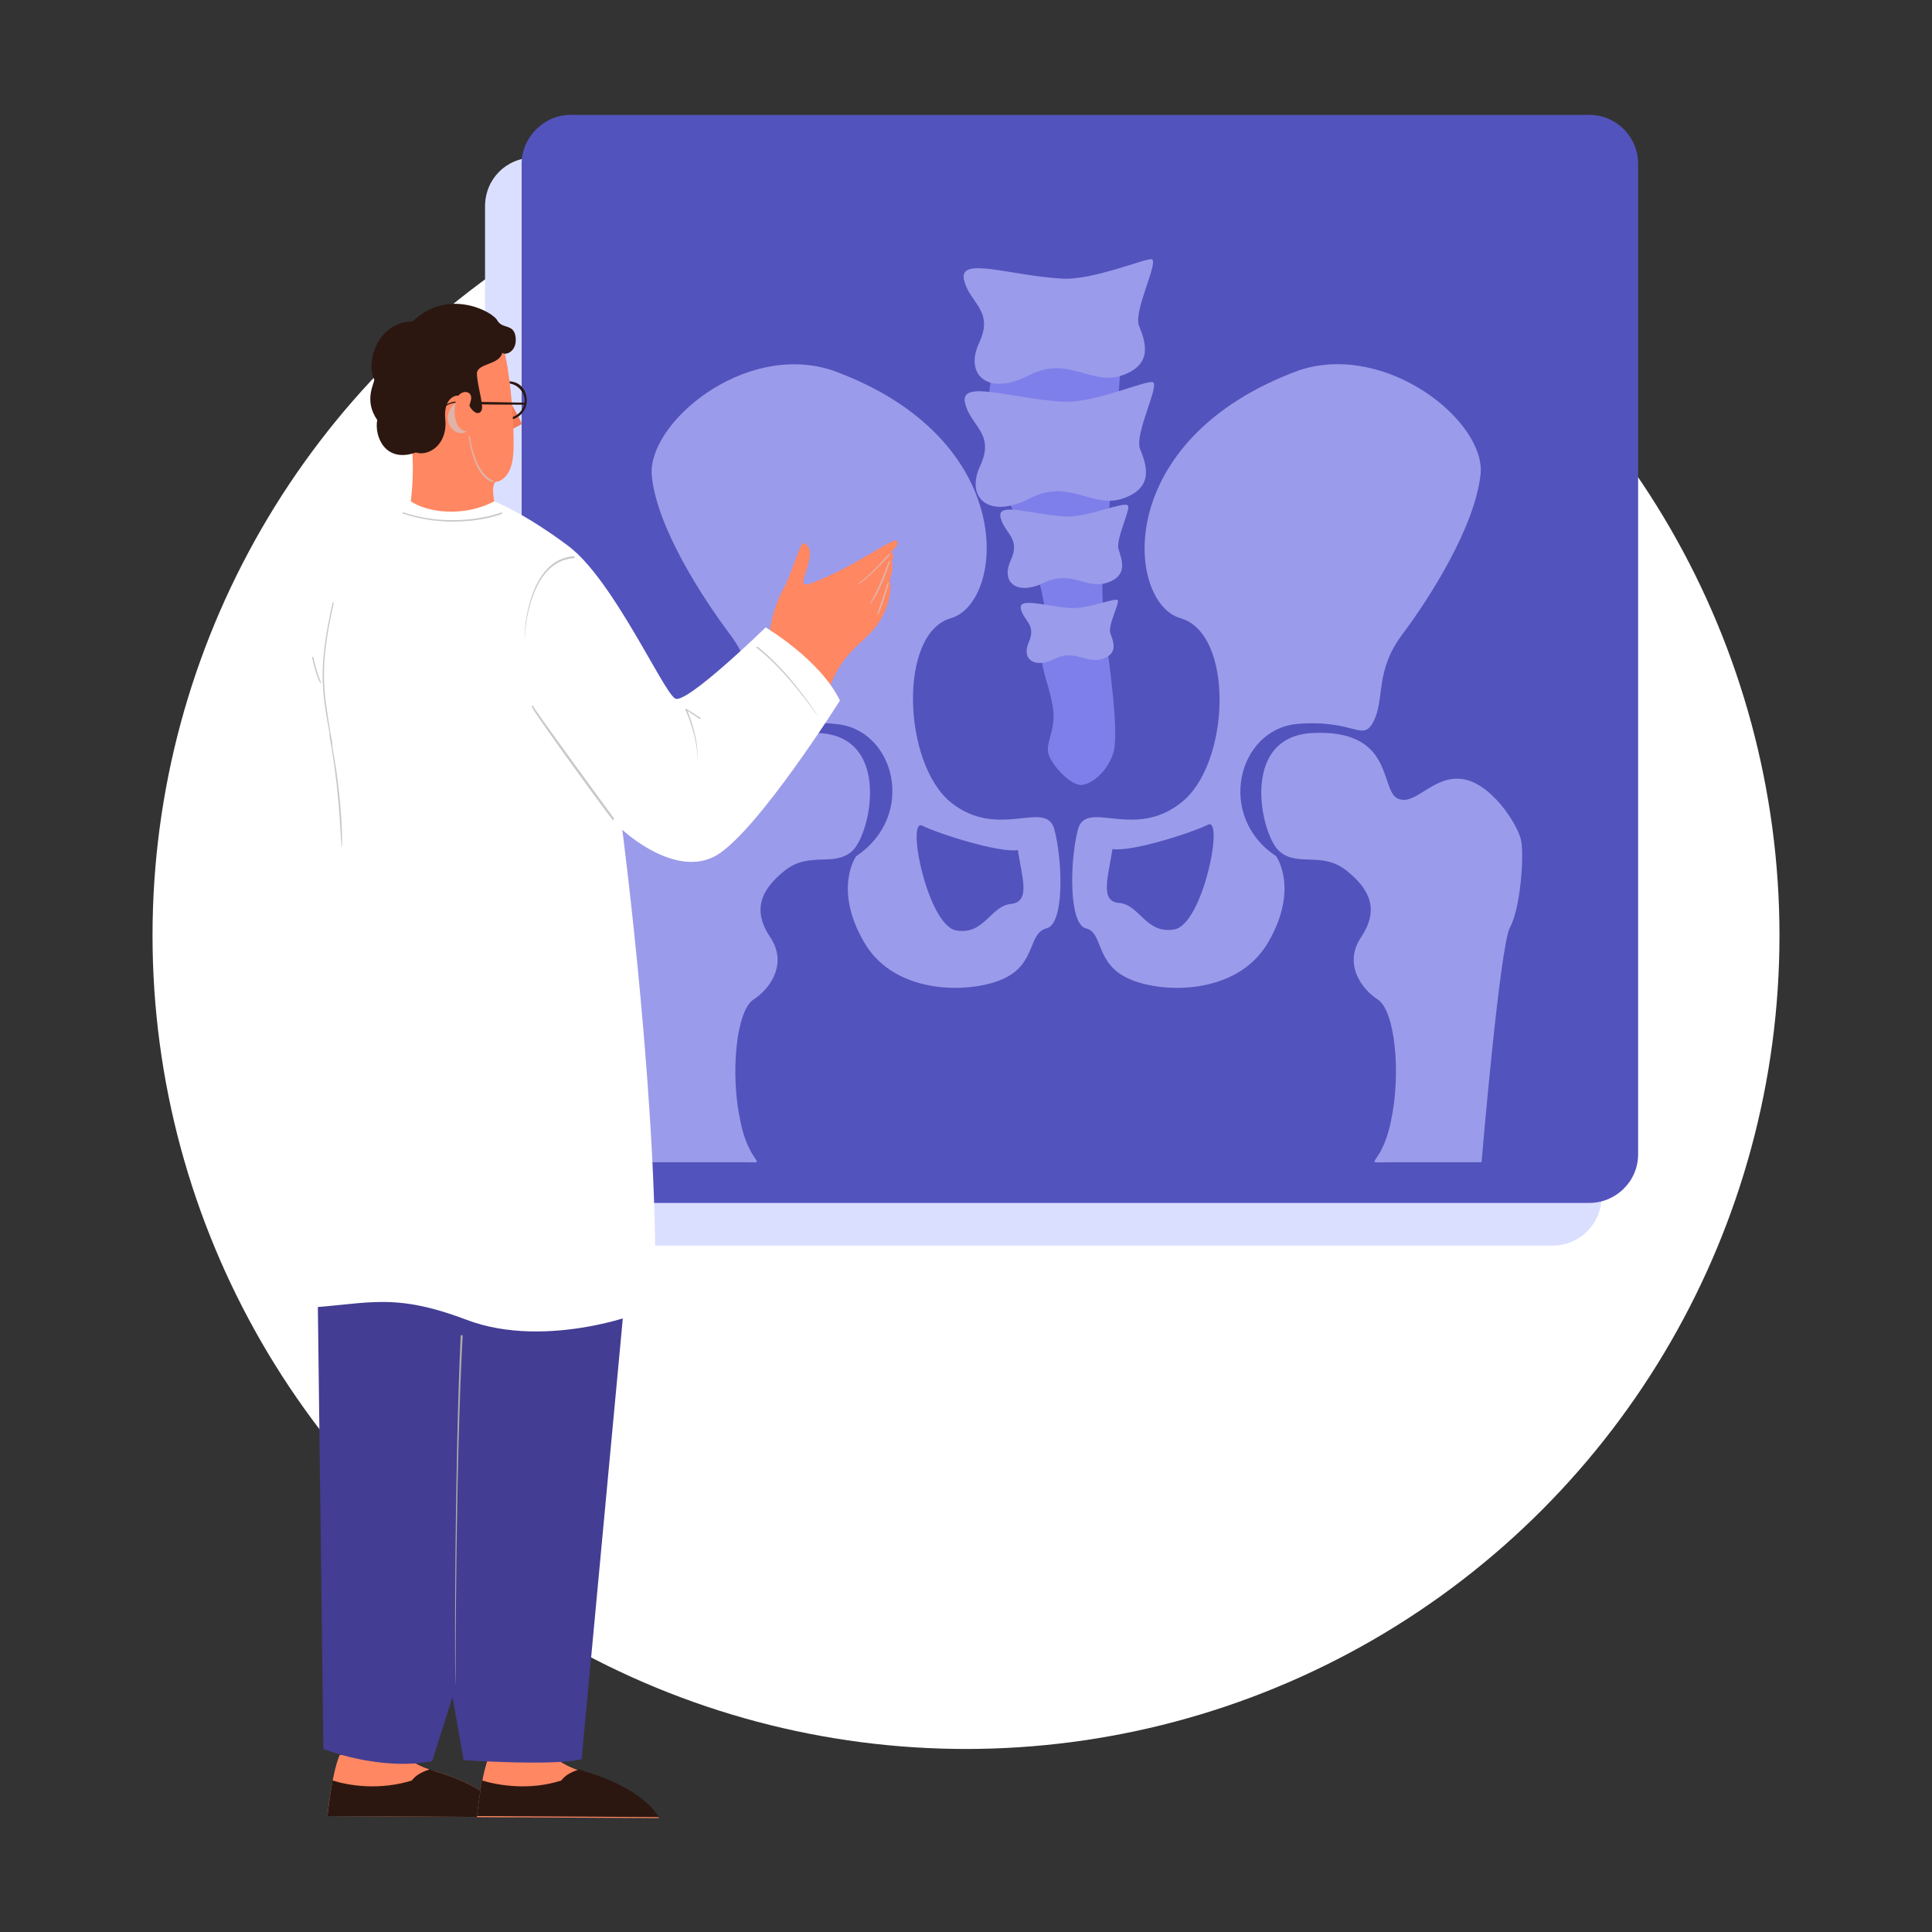 <?xml version="1.0" encoding="utf-8"?>
<!-- Generator: Adobe Illustrator 27.4.1, SVG Export Plug-In . SVG Version: 6.00 Build 0)  -->
<svg version="1.1" id="レイヤー_1" xmlns="http://www.w3.org/2000/svg" xmlns:xlink="http://www.w3.org/1999/xlink" x="0px"
	 y="0px" viewBox="0 0 190 190" style="enable-background:new 0 0 190 190;" xml:space="preserve">
<rect x="0" y="0" width="190" height="190" fill="#333333" stroke="none"/>
<style type="text/css">
	.st0{fill:#FFFFFF;}
	.st1{fill:#DBDFFF;}
	.st2{fill:#5353BD;}
	.st3{fill:#7F7FEB;}
	.st4{fill:#9B9BEB;}
	.st5{fill:#FF8762;}
	.st6{fill:#2B1710;}
	.st7{fill:#433D93;}
	.st8{fill:#F57954;}
	.st9{fill:#E0B3A8;}
	.st10{fill:#C9C9C9;}
	.st11{fill:#ABABAB;}
</style>
<g>
	<g id="_レイヤー_2">
		<g id="contents">
			<g>
				<circle class="st0" cx="95" cy="92" r="80"/>
				<g>
					<g>
						<g>
							<path class="st1" d="M52.5,15.5h100.2c2.7,0,4.8,2.2,4.8,4.8v97.4c0,2.7-2.2,4.8-4.8,4.8H52.5c-2.7,0-4.8-2.2-4.8-4.8V20.3
								C47.7,17.6,49.8,15.5,52.5,15.5z"/>
						</g>
						<path class="st2" d="M56.1,11.3h100.2c2.7,0,4.8,2.2,4.8,4.8v97.4c0,2.7-2.2,4.8-4.8,4.8H56.1c-2.7,0-4.8-2.2-4.8-4.8V16.1
							C51.3,13.5,53.5,11.3,56.1,11.3z"/>
						<g>
							<path class="st3" d="M98.6,33.6c-3.4,7.6,0.3,14.8,2.4,20c2,5.2,2.1,8.1,1.6,9.9c-0.5,1.8,0.4,3.2,0.9,5.8
								c0.5,2.6-0.9,3.8-0.3,5.1c0.6,1.3,2.2,2.8,3.1,2.8s2.6-1.2,3.2-3.2s-0.5-9.2-0.7-11.1s-0.7-4.6-0.1-9.3s1.7-19.4,1.6-19.8
								S98.6,33.6,98.6,33.6L98.6,33.6z"/>
							<path class="st4" d="M128.9,72.1c-7,0.5-4.9,10-3.1,11.6s4.2,0,6.6,1.9s3.2,3.9,1.5,6.5c-1.8,2.6-0.1,5.1,1.6,6.2
								s2.3,7.3,1.3,11.9c-0.9,4.6-3,4.1-0.3,4.1h9.2c0,0,1.8-21.3,2.8-23.1s1.4-6.9,1.1-8.5s-3-5.8-5.9-6.1s-4.6,2.8-6.3,1.9
								S137.1,71.6,128.9,72.1L128.9,72.1z"/>
							<path class="st4" d="M127.8,36.4c-18.6,6.8-17,22.9-11.7,24.4s4.9,14.3,0.1,18.1c-4.7,3.8-9.4-0.4-10.2,2.7s-0.9,9.3,0.8,9.7
								s0.9,3.4,4.1,4.9c3.1,1.5,10.7,1.8,13.8-3.5c3.1-5.3,0.8-8.5,0.8-8.5c-5.9-3.9-3.8-12.4,2-13c5.8-0.5,6.5,1.9,7.6-0.3
								c1.1-2.2,0.1-4.9,2.8-8.5c2.7-3.6,7.1-10.5,7.7-15.7S136.4,33.6,127.8,36.4z M115.5,91.4c-2.8,0.5-3.4-2.4-5.4-2.6
								c-2-0.1-1.1-2.6-0.7-5.3c1.9,0.3,7.8-1.6,9.4-2.4S118.3,90.9,115.5,91.4z"/>
							<path class="st4" d="M80.7,72.1c7,0.5,4.9,10,3.1,11.6s-4.2,0-6.6,1.9s-3.2,3.9-1.5,6.5c1.8,2.6,0.1,5.1-1.6,6.2
								s-2.3,7.3-1.3,11.9c0.9,4.6,3,4.1,0.3,4.1h-9.2c0,0-1.8-21.3-2.8-23.1s-1.3-6.9-1.1-8.5c0.3-1.6,3-5.8,5.9-6.1
								c3-0.3,4.6,2.8,6.3,1.9S72.5,71.6,80.7,72.1L80.7,72.1z"/>
							<path class="st4" d="M64.1,46.8c0.5,5.1,5,12,7.7,15.6s1.8,6.3,2.8,8.5c1.1,2.2,1.8-0.3,7.6,0.3c5.8,0.5,8,9,2,13
								c0,0-2.3,3.2,0.8,8.5s10.7,5,13.8,3.5c3.1-1.5,2.3-4.4,4.1-4.9c1.8-0.4,1.6-6.6,0.8-9.7c-0.8-3.1-5.5,1.1-10.2-2.7
								s-5.2-16.6,0-18.1c5.3-1.5,6.9-17.7-11.7-24.4C73.1,33.6,63.6,41.7,64.1,46.8z M90.7,81.2c1.6,0.8,7.6,2.7,9.4,2.4
								c0.4,2.7,1.3,5.1-0.7,5.3S96.8,92,94,91.5C91.2,90.9,89.1,80.4,90.7,81.2z"/>
							<path class="st4" d="M104.5,39.5c-5.1-0.3-10.1-2.2-9.6,0.1c0.5,2.3,3,3,1.5,6.2c-1.5,3.2,0.9,5.3,4.9,3.2
								c3.9-2,6.1,1.1,9.2,0s2.2-3.4,1.6-4.9c-0.5-1.5,1.9-6.1,1.3-6.5C112.8,37.3,107.6,39.7,104.5,39.5L104.5,39.5z"/>
							<path class="st4" d="M104.4,27.4c-5.1-0.3-10.1-2.2-9.6,0.1s3,3,1.5,6.2s0.9,5.3,4.9,3.2c3.9-2,6.1,1.1,9.2,0
								s2.2-3.4,1.6-4.9c-0.5-1.5,1.9-6.1,1.3-6.5C112.8,25.3,107.5,27.6,104.4,27.4L104.4,27.4z"/>
							<path class="st4" d="M104.8,50.8c-3.4-0.2-6.8-1.5-6.4,0.1s2,2,1,4.2s0.6,3.5,3.3,2.2s4.1,0.7,6.2,0s1.4-2.3,1.1-3.3
								s1.3-4.1,0.9-4.3C110.5,49.3,106.9,50.9,104.8,50.8L104.8,50.8z"/>
							<path class="st4" d="M105.3,59.8c-2.6-0.2-5.2-1.1-4.9,0.1c0.3,1.2,1.5,1.5,0.8,3.2c-0.8,1.7,0.5,2.7,2.5,1.7s3.1,0.5,4.7,0
								s1.1-1.7,0.8-2.5c-0.3-0.8,1-3.1,0.7-3.3S106.9,59.9,105.3,59.8z"/>
						</g>
					</g>
					<g>
						<path class="st5" d="M33.4,172.6c-0.8,1.9-1.2,6-1.2,6l17.9,0.1c-1.2-1.9-3.9-3.5-7.3-4.5c-3.4-1-3.8-2.6-3.8-2.6L33.4,172.6z
							"/>
						<path class="st6" d="M32.7,175.1c1.6,0.5,4.6,1,7.8,0c0.3-0.4,0.8-0.8,1.8-1.1c0.2,0.1,0.3,0.1,0.5,0.2c3.4,1,6.1,2.6,7.3,4.5
							l-17.9-0.1C32.2,178.6,32.4,176.8,32.7,175.1L32.7,175.1z"/>
						<path class="st5" d="M48.1,172.7c-0.8,1.9-1.2,6-1.2,6l17.9,0.1c-1.2-1.9-3.9-3.5-7.3-4.5c-3.4-1-3.8-2.6-3.8-2.6L48.1,172.7z
							"/>
						<path class="st6" d="M47.4,175.1c1.7,0.5,4.7,1,7.8,0c0.3-0.4,0.8-0.8,1.8-1.1c0.2,0.1,0.3,0.1,0.5,0.2c3.4,1,6.1,2.6,7.3,4.5
							l-17.9-0.1C46.9,178.6,47.1,176.9,47.4,175.1L47.4,175.1z"/>
						<path class="st7" d="M61.6,125.9L57.2,173c-2.6,0.7-11.6,0.1-11.6,0.1l-1.1-6.2l-2,6.3c-5.2,1-10.7-1.2-10.7-1.2l-0.6-48.2
							l18.9-7.2C50.1,116.6,61.6,125.9,61.6,125.9z"/>
						<path class="st5" d="M75.7,62.1c0.3-2.2,1.1-3.8,1.5-4.5c0.4-0.6,1.5-4.2,1.8-4.2c0.8,0.3,0.8,1.1,0.3,2.7s-0.8,1.9,2.5,0.4
							c3.2-1.5,6.2-3.7,6.4-3.3c0.3,0.4-0.5,0.9-0.5,1.1c0.3,0.6,0,0.8,0,0.8c0.2,0.9-0.2,1.9-0.2,1.9c0.3,1.3-0.3,3.3-1.5,4.8
							s-3.5,2.6-4.6,6.4C77.4,67.8,75.7,62.1,75.7,62.1z"/>
						<path class="st0" d="M40.4,49.3c0,0-1,0.8-1.2,0.8c-5.3,2.3-9.2,4.7-11.6,13S24.1,81,25.8,82.4s7.5,1.5,7.5,1.5
							c-0.6,3-3,26.3-5,44.8c7.5-0.2,9.7-1.9,17.6,1.1c7.9,3,18-0.8,18.5-1.4c0.5-18.5-3.2-46.8-3.2-46.8s5.2,4.9,9.3,2.5
							c4.1-2.5,12.1-15.2,12.1-15.2c-1.9-4-7.3-7.2-7.3-7.2s-7.8,7.6-8.9,7c-1.2-0.7-6.1-11.7-10.5-15s-7.3-4.4-7.3-4.4H40.4
							L40.4,49.3z"/>
						<path class="st8" d="M49.7,38.7c0,0,1.7,2.9,1.6,3c-0.1,0.1-1.7,0.9-1.7,0.9L49.7,38.7z"/>
						<path class="st6" d="M49.9,41.3c-1,0-1.8-0.8-1.8-1.9c0-1.1,0.8-1.9,1.9-1.9s1.8,0.8,1.8,1.9C51.8,40.5,50.9,41.3,49.9,41.3z
							 M49.9,37.7c-0.9,0-1.7,0.8-1.7,1.7s0.8,1.7,1.7,1.7s1.7-0.8,1.7-1.7S50.8,37.7,49.9,37.7z"/>
						<path class="st5" d="M49.5,34.2c0.6,2,1.1,7,1,10.1s-1.8,3.1-1.8,3.1c-0.4,0.5-0.1,1.7-0.1,1.9c-3,1.6-6.6,1.1-8.2,0
							c0.5-4.1-0.1-6.9-0.1-7c0-0.2,2.7-6.9,3.1-7.1C43.8,34.9,49.4,34.2,49.5,34.2L49.5,34.2z"/>
						<path class="st6" d="M49.4,34.7c-0.3,1.2-2.4,1-2.5,2c0,1,0.6,2.9,0.5,3.5c-0.1,0.6-0.8,0.7-1.4-0.6s-2.5-0.8-2.2,1.7
							c0.2,2.5-1.7,3.6-2.9,3.2c-3.1,1.1-4.1-1.7-3.8-3.2c-1.4-2-0.2-3.7-0.3-4c-0.8-1.4,0.1-5.6,3.8-5.7c3.4-3.3,7.8-1,8.3-0.1
							s1.6,0.3,1.8,1.6C50.9,34.5,49.8,35,49.4,34.7z"/>
						<g>
							<path class="st9" d="M45,39.4c-2.3,1.9,0.1,4,1,2.9C45.2,40.4,45,39.4,45,39.4z"/>
						</g>
						<g>
							<path class="st9" d="M48.5,47.4L48.5,47.4c-0.5,0-1.9-0.9-2.4-4.4v-0.1h0.1c0.5,3.3,1.8,4.2,2.2,4.3
								C48.5,47.2,48.5,47.3,48.5,47.4C48.5,47.3,48.5,47.4,48.5,47.4z"/>
						</g>
						<g>
							<path class="st10" d="M44.5,51.3c-1.4,0-3.1-0.2-4.9-0.8c0,0-0.1,0,0-0.1c0,0,0,0,0.1,0c5.2,1.7,9.6,0,9.6,0h0.1v0.1
								C49.3,50.6,47.4,51.3,44.5,51.3z"/>
						</g>
						<g>
							<path class="st10" d="M51.6,63C51.6,63,51.5,63,51.6,63c-0.1-1.6,0.6-8,4.8-8.3c0,0,0.1,0,0.1,0.1s0,0.1-0.1,0.1
								C52.3,55.2,51.6,61.4,51.6,63C51.7,63,51.6,63,51.6,63L51.6,63L51.6,63z"/>
						</g>
						<g>
							<path class="st10" d="M60.3,80.7C60.3,80.7,60.2,80.7,60.3,80.7c-0.9-1.1-8-10.9-8-11.2v-0.1h0.1c0.1,0.3,5.8,8.1,8,11.1
								C60.3,80.6,60.3,80.7,60.3,80.7L60.3,80.7L60.3,80.7z"/>
						</g>
						<g>
							<path class="st10" d="M68.6,74.8L68.6,74.8C68.5,74.8,68.5,74.8,68.6,74.8c0-2.5-1.2-5-1.2-5v-0.1h0.1l1.4,0.9v0.1h-0.1
								l-1.2-0.8C67.9,70.6,68.7,72.7,68.6,74.8C68.7,74.8,68.6,74.8,68.6,74.8L68.6,74.8z"/>
						</g>
						<g>
							<path class="st10" d="M80.4,70.4L80.4,70.4c-0.1-0.1-2.9-4.3-6-6.7v-0.1h0.1C77.6,66,80.4,70.3,80.4,70.4
								C80.5,70.3,80.5,70.4,80.4,70.4L80.4,70.4z"/>
						</g>
						<g>
							<path class="st10" d="M33.6,83.3L33.6,83.3c-0.1-0.1-0.1-4.4-1-9.8c-0.1-0.5-0.2-1-0.2-1.4c-0.8-4.4-1.1-6.5,0.3-12.8
								c0,0,0-0.1,0.1,0c0,0,0.1,0,0,0.1c-1.4,6.3-1,8.3-0.3,12.7c0.1,0.5,0.2,0.9,0.2,1.4C33.7,78.9,33.7,83.2,33.6,83.3
								C33.7,83.3,33.7,83.3,33.6,83.3L33.6,83.3z"/>
						</g>
						<g>
							<path class="st10" d="M31.6,67.2L31.6,67.2c-0.1,0-0.4-0.3-0.9-2.5v-0.1h0.1C31.3,66.7,31.6,67.1,31.6,67.2
								C31.7,67.1,31.7,67.2,31.6,67.2L31.6,67.2z"/>
						</g>
						<g>
							<path class="st11" d="M44.8,165.7C44.8,165.7,44.7,165.7,44.8,165.7c-0.1-0.2-0.1-21.5,0.5-34.3c0,0,0-0.1,0.1-0.1
								s0.1,0,0.1,0.1C44.8,144.2,44.8,165.5,44.8,165.7L44.8,165.7L44.8,165.7L44.8,165.7z"/>
						</g>
						<g>
							<path class="st9" d="M84.3,57.5C84.3,57.5,84.2,57.5,84.3,57.5C84.2,57.4,84.2,57.4,84.3,57.5c0-0.1,0.9-0.5,3.1-3h0.1v0.1
								C85.2,57.1,84.4,57.5,84.3,57.5L84.3,57.5L84.3,57.5z"/>
						</g>
						<g>
							<path class="st9" d="M85.6,59.4L85.6,59.4C85.6,59.3,85.6,59.3,85.6,59.4c-0.1-0.1,0.8-1.3,1.8-4.2h0.1c0,0,0.1,0,0,0.1
								C86.6,58.1,85.7,59.3,85.6,59.4C85.7,59.4,85.6,59.4,85.6,59.4L85.6,59.4z"/>
						</g>
						<g>
							<path class="st9" d="M86.3,60.5L86.3,60.5C86.3,60.4,86.2,60.4,86.3,60.5c-0.1-0.1,0.2-0.7,1-3.2h0.1c0,0,0.1,0,0,0.1
								C86.7,59.8,86.4,60.4,86.3,60.5C86.4,60.5,86.4,60.5,86.3,60.5L86.3,60.5z"/>
						</g>
						<path class="st6" d="M43.2,41L43.2,41L43.2,41c0.1-1.6,1.9-1.6,2.4-1.5c0.5,0,5.9,0.1,6,0.1c0,0,0.1,0,0.1,0.1
							c0,0,0,0.1-0.1,0.1c-0.2,0-5.5,0-6-0.1C45,39.5,43.5,39.5,43.2,41C43.3,41,43.3,41,43.2,41L43.2,41z"/>
						<path class="st5" d="M44.8,39.5c0.3-1.3,1.8-1.2,1.5-0.1c-0.3,1.1-0.6,1.8,0,2.5C47,42.6,44.2,43.2,44.8,39.5L44.8,39.5z"/>
					</g>
				</g>
			</g>
		</g>
	</g>
</g>
</svg>
